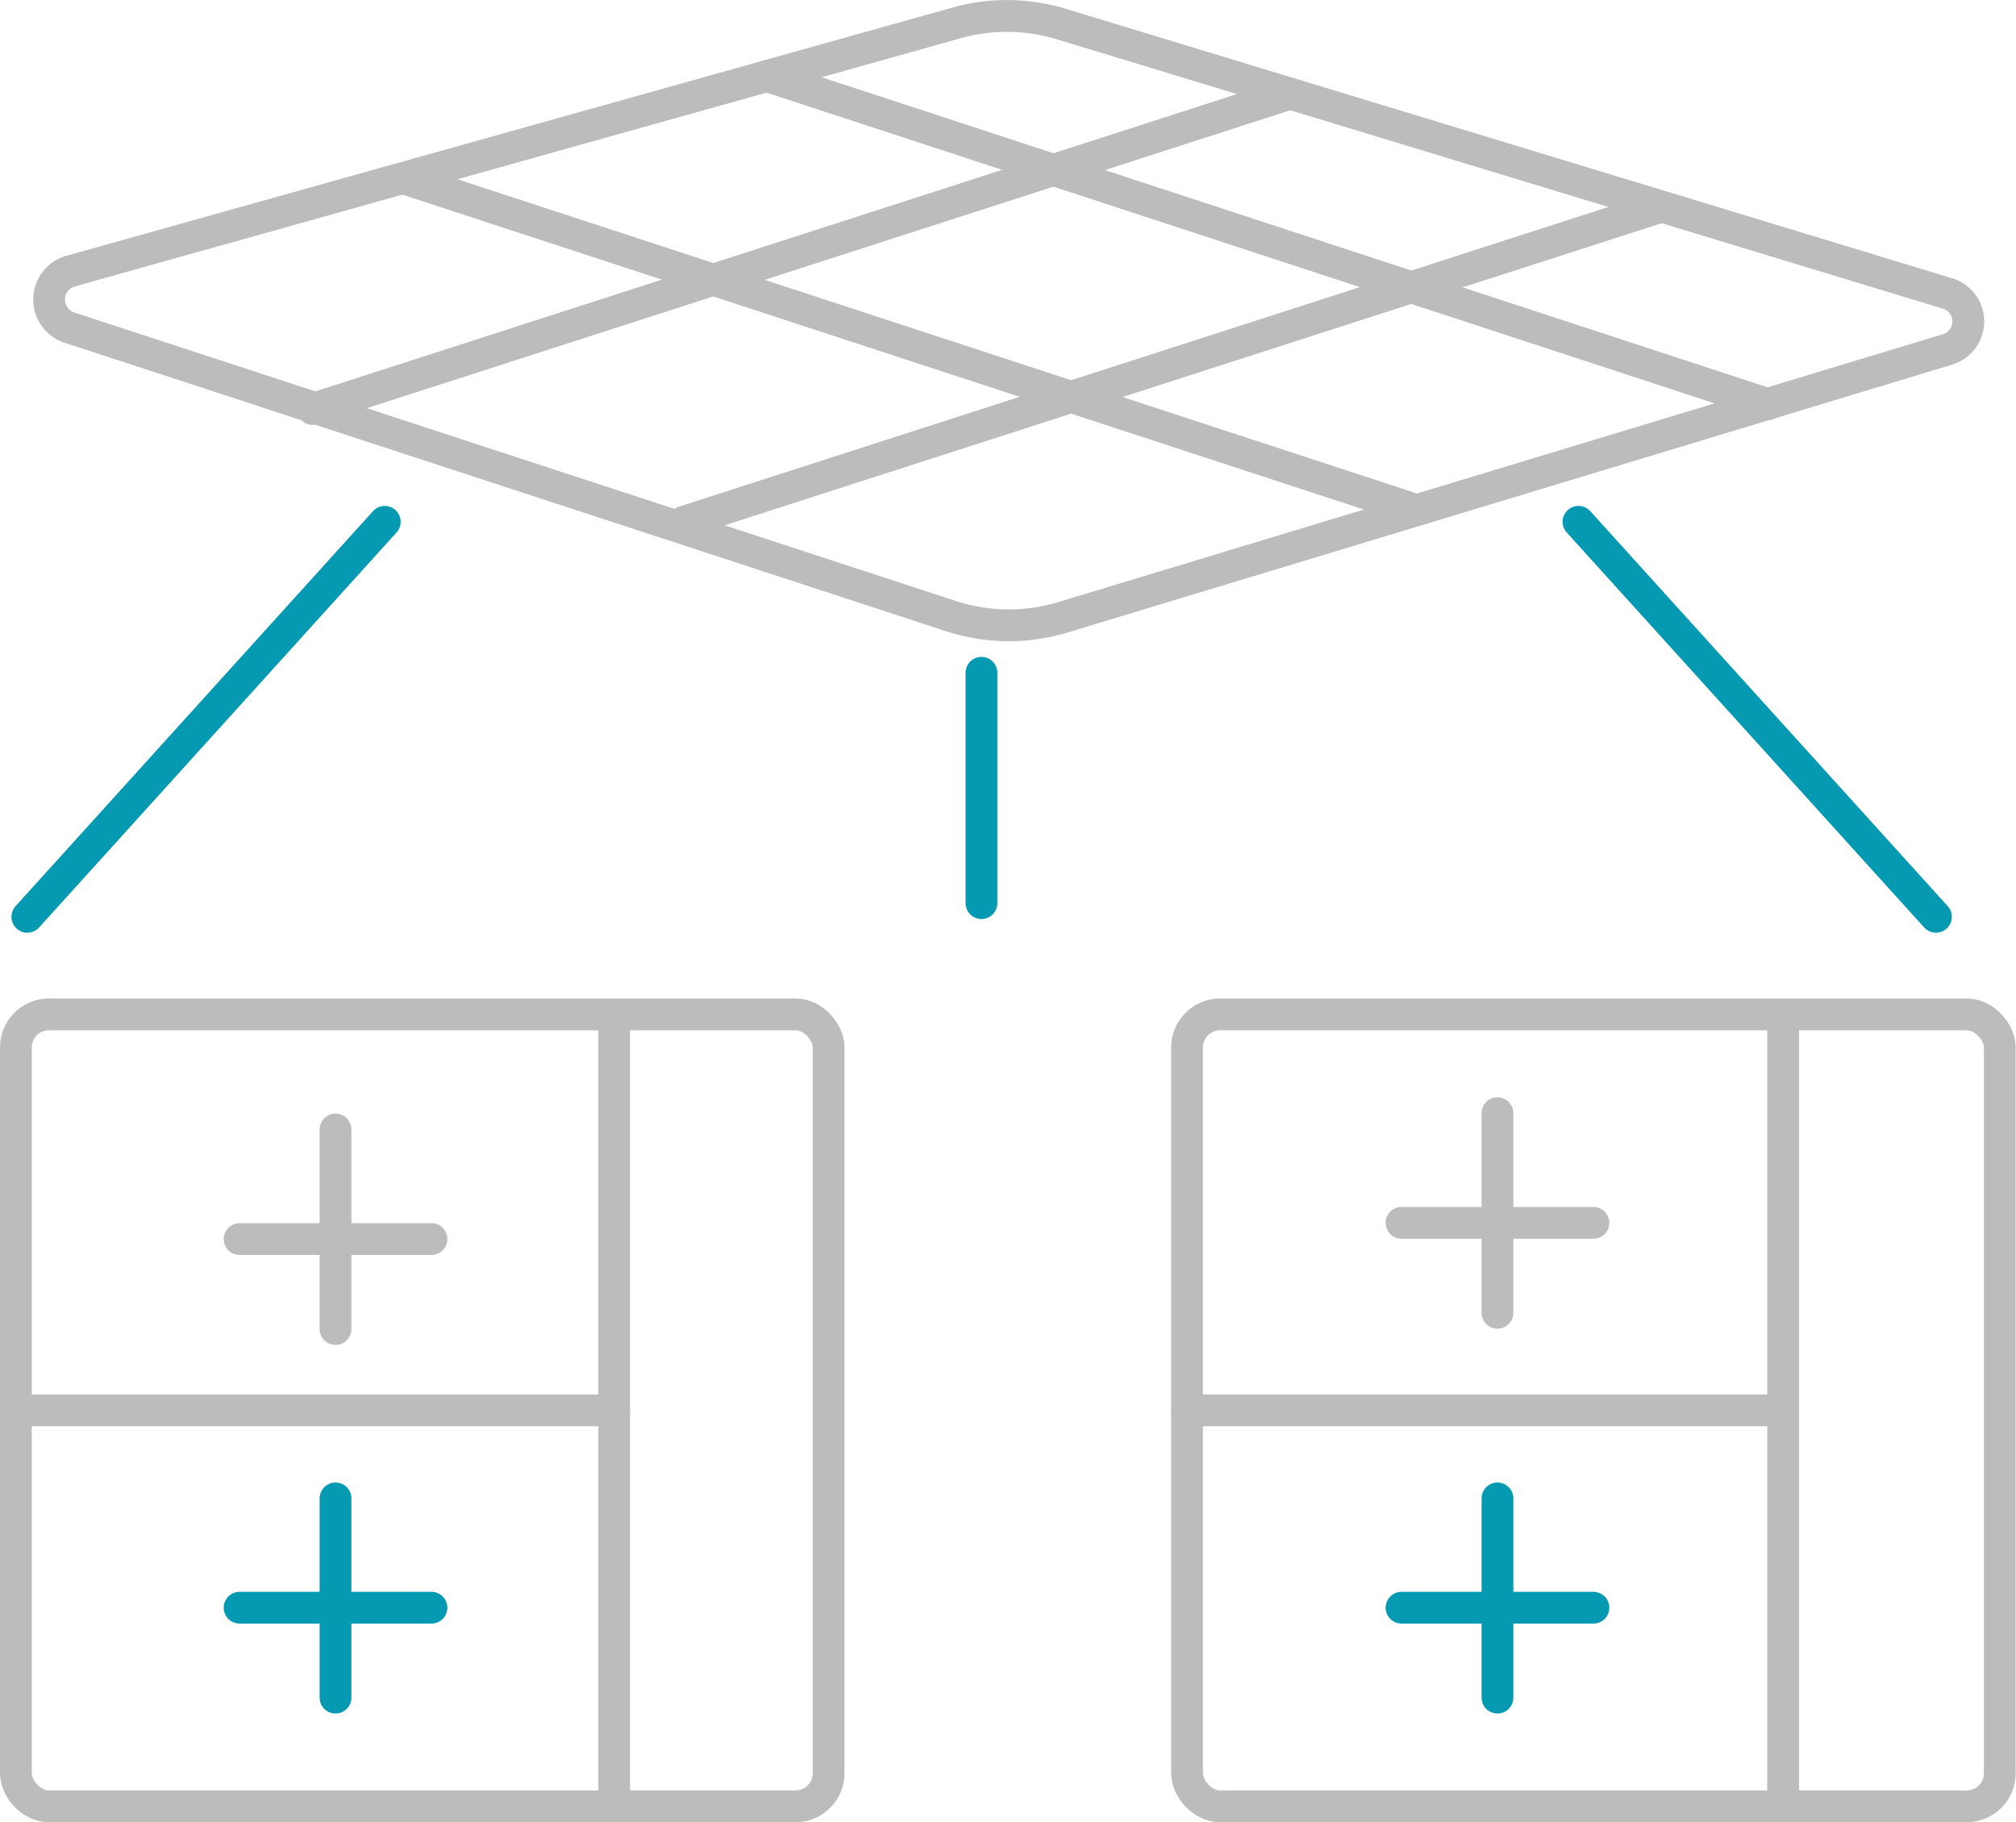 <svg xmlns="http://www.w3.org/2000/svg" viewBox="0 0 63.45 57.34"><defs><style>.cls-1{fill:none;stroke:#bcbcbc;}.cls-1,.cls-2{stroke-linecap:round;stroke-miterlimit:10;}.cls-2{fill:#fff;stroke:#069ab2;}</style></defs><g id="图层_2" data-name="图层 2"><g id="图层_1-2" data-name="图层 1"><path class="cls-1" d="M30.11.72,2.19,8.54a.93.93,0,0,0,0,1.77L30,19.41a5.88,5.88,0,0,0,3.5,0L61.28,11a.92.92,0,0,0,0-1.77L33.38.75A5.87,5.87,0,0,0,30.11.72Z"/><line class="cls-2" x1="0.86" y1="28.85" x2="12.11" y2="16.42"/><line class="cls-2" x1="60.93" y1="28.85" x2="49.68" y2="16.42"/><line class="cls-2" x1="30.89" y1="21.17" x2="30.89" y2="28.42"/><line class="cls-1" x1="21.52" y1="16.42" x2="52.26" y2="6.51"/><line class="cls-1" x1="9.84" y1="12.87" x2="40.59" y2="2.95"/><line class="cls-1" x1="24.13" y1="2.39" x2="55.65" y2="12.72"/><line class="cls-1" x1="12.82" y1="5.65" x2="44.34" y2="15.97"/><rect class="cls-1" x="0.5" y="31.92" width="25.58" height="24.92" rx="1.04"/><rect class="cls-1" x="37.36" y="31.92" width="25.58" height="24.92" rx="1.04"/><line class="cls-1" x1="19.33" y1="31.92" x2="19.33" y2="56.84"/><line class="cls-1" x1="0.5" y1="44.38" x2="19.33" y2="44.38"/><line class="cls-1" x1="37.36" y1="44.38" x2="55.78" y2="44.38"/><line class="cls-1" x1="44.11" y1="38.48" x2="50.15" y2="38.48"/><line class="cls-1" x1="47.13" y1="35.03" x2="47.13" y2="41.31"/><line class="cls-2" x1="44.11" y1="50.59" x2="50.15" y2="50.59"/><line class="cls-2" x1="47.13" y1="47.15" x2="47.13" y2="53.42"/><line class="cls-2" x1="7.54" y1="50.59" x2="13.58" y2="50.59"/><line class="cls-2" x1="10.56" y1="47.15" x2="10.56" y2="53.42"/><line class="cls-1" x1="7.54" y1="38.99" x2="13.58" y2="38.99"/><line class="cls-1" x1="10.56" y1="35.54" x2="10.56" y2="41.82"/><line class="cls-1" x1="56.12" y1="31.92" x2="56.12" y2="56.84"/></g></g></svg>